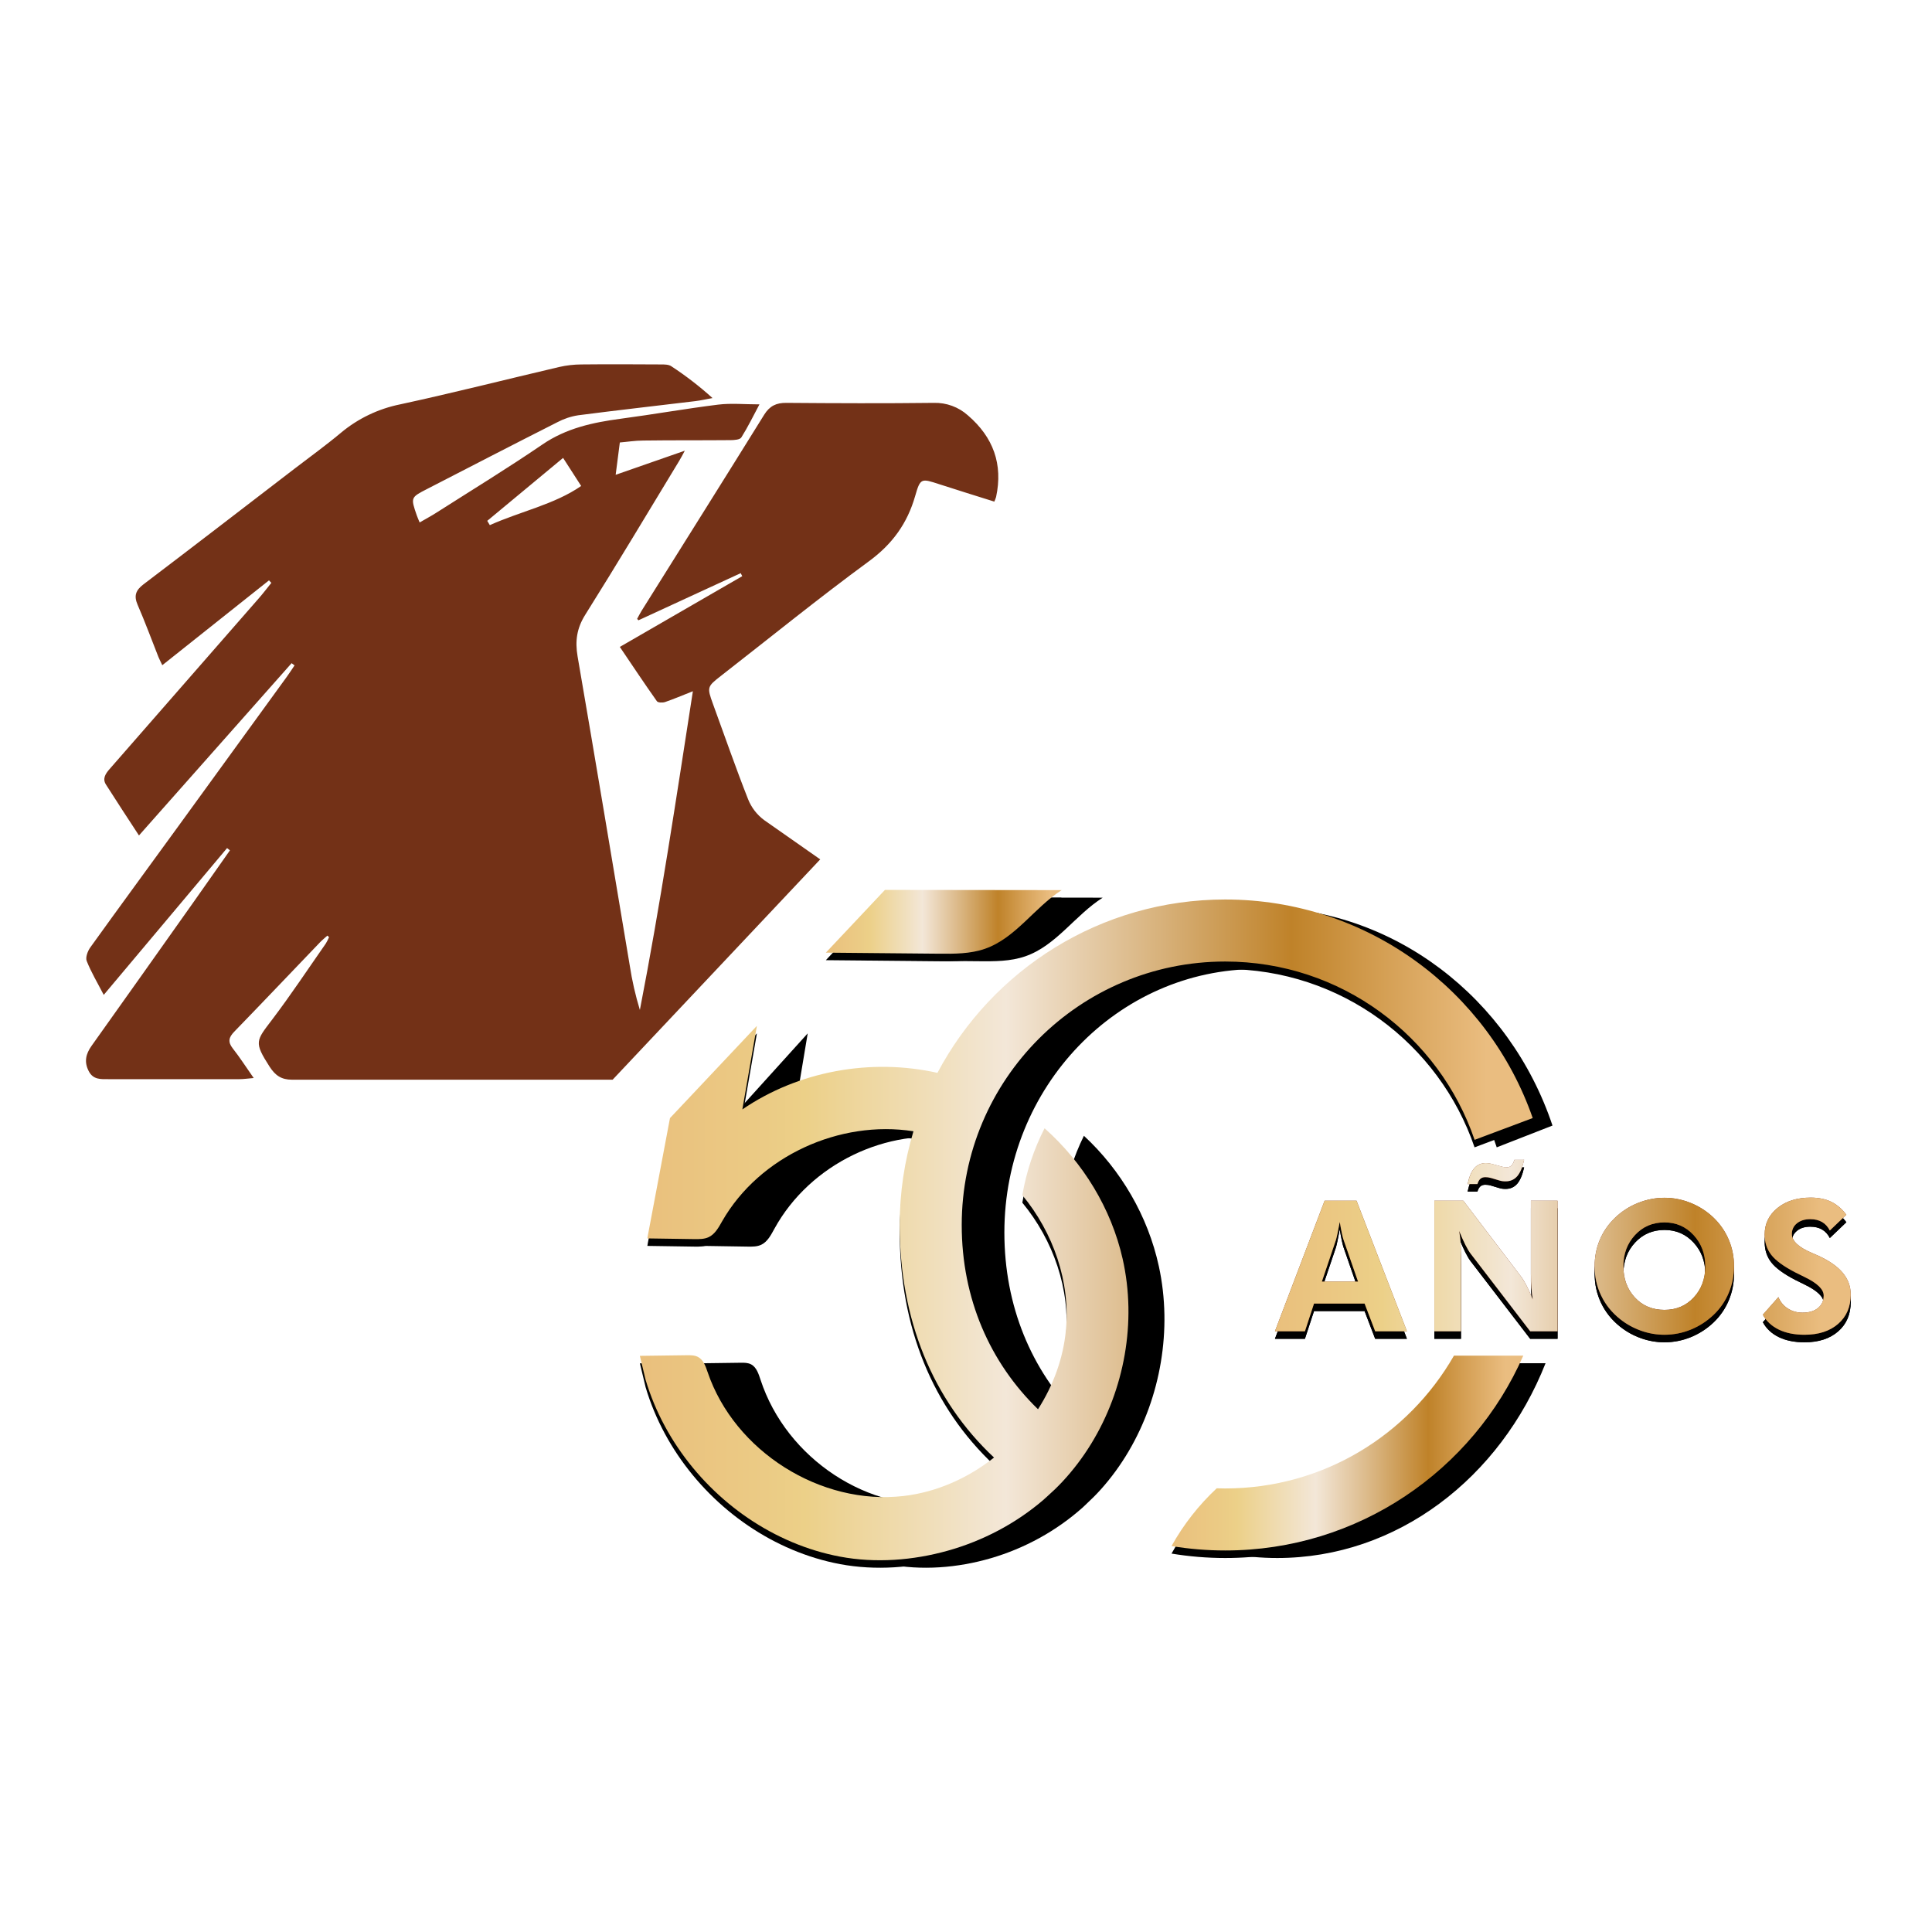 <?xml version="1.0" encoding="utf-8"?>
<!-- Generator: Adobe Illustrator 24.3.0, SVG Export Plug-In . SVG Version: 6.00 Build 0)  -->
<svg version="1.1" id="Capa_1" xmlns="http://www.w3.org/2000/svg" xmlns:xlink="http://www.w3.org/1999/xlink" x="0px" y="0px"
	 viewBox="0 0 900 900" style="enable-background:new 0 0 900 900;" xml:space="preserve">
<style type="text/css">
	.st0{fill:none;}
	.st1{clip-path:url(#SVGID_4_);fill:url(#SVGID_5_);}
	.st2{clip-path:url(#SVGID_9_);fill:url(#SVGID_10_);}
	.st3{clip-path:url(#SVGID_14_);fill:url(#SVGID_15_);}
	.st4{fill:#733117;}
	.st5{clip-path:url(#SVGID_17_);fill:url(#SVGID_18_);}
	.st6{clip-path:url(#SVGID_20_);fill:url(#SVGID_21_);}
	.st7{clip-path:url(#SVGID_23_);fill:url(#SVGID_24_);}
	.st8{clip-path:url(#SVGID_26_);fill:url(#SVGID_27_);}
</style>
<g>
	<rect x="27.66" y="173.19" class="st0" width="844.68" height="557.13"/>
	<path d="M595.01,696.89c-1.19,0-2.37-0.03-3.56-0.07c-7.5,7.79-13.91,16.85-18.94,26.9c7.32,1.35,14.83,2.06,22.49,2.06
		c55.88,0,103.87-37.32,124.98-90.74h-29.08C671.86,671.98,636.06,696.89,595.01,696.89"/>
	<path d="M570.74,696.89c-1.32,0-2.64-0.03-3.95-0.07c-8.34,7.79-15.46,16.85-21.05,26.9c8.13,1.35,16.48,2.06,25,2.06
		c62.08,0,115.41-37.32,138.87-90.74H677.3C656.14,671.98,616.37,696.89,570.74,696.89"/>
	<path d="M723.21,524.33c-19.78-59.27-73.88-101.81-137.52-101.81c-55.81,0-104.26,32.73-128.68,80.76
		c-29.66-6.94-62.11-0.88-87.24,17.03c2.16-12.97,4.33-25.95,6.49-38.92l-38.86,42.97c-3.3,18.25-6.61,36.5-9.91,54.75l-0.2,1.28
		c6.87,0.11,14.19,0.22,21.07,0.33c2.15,0.03,4.38,0.05,6.33-0.9c2.88-1.4,4.49-4.57,6.07-7.44c16.67-30.34,52.59-47.29,85.54-41.89
		c-3.99,13.83-6.15,28.48-6.15,43.66c0,44.08,14.74,81.53,42.2,108.34c-11.67,9.59-25.62,16.1-40.42,17.9
		c-37.11,4.51-75.6-20.8-87.64-57.64c-0.9-2.73-1.87-5.79-4.32-7.14c-1.51-0.82-3.29-0.82-5-0.79c-7,0.09-14.01,0.19-21.01,0.28
		c0.06,0,2.29,10.2,2.56,11.14c1.06,3.73,2.32,7.4,3.75,10.99c2.86,7.19,6.44,14.07,10.61,20.53c8.37,12.94,19.13,24.2,31.52,32.97
		c12.36,8.75,26.37,15.02,41.08,17.9c15.84,3.1,32.64,1.76,48.1-2.75c15.66-4.57,30.42-12.62,42.79-23.64
		c0.48-0.44,0.94-0.9,1.42-1.34c0.01,0.01,0.02,0.01,0.03,0.02c0.01-0.04,0.04-0.07,0.05-0.1c2.41-2.23,4.75-4.55,6.96-7.01
		c19.52-21.76,30.12-51.73,29.6-81.45c-0.14-7.56-0.98-15.1-2.59-22.47c-5.09-23.43-17.69-44.86-34.91-60.8
		c-4.74,9.65-8.13,20.12-9.94,31.16c13.86,17.49,21.56,40.4,19.47,63.02c-1.21,13.12-5.67,25.67-12.47,36.71
		c-21.43-21.68-34.11-51.44-34.11-85.83c0-67.79,52.75-122.73,117.83-122.73c51.74,0,95.7,34.74,111.53,83.06L723.21,524.33z"/>
	<path d="M714,524.33c-20.61-59.27-76.96-101.81-143.25-101.81c-58.13,0-108.6,32.73-134.05,80.76
		c-30.89-6.94-64.69-0.88-90.88,17.03c2.26-12.97,4.51-25.95,6.77-38.92l-40.48,42.97c-3.44,18.25-6.89,36.5-10.33,54.75l-0.21,1.28
		c7.16,0.11,14.79,0.22,21.95,0.33c2.24,0.03,4.57,0.05,6.6-0.9c3-1.4,4.68-4.57,6.32-7.44c17.37-30.34,54.79-47.29,89.1-41.89
		c-4.15,13.83-6.41,28.48-6.41,43.66c0,44.08,15.35,81.53,43.95,108.34c-12.16,9.59-26.69,16.1-42.11,17.9
		c-38.65,4.51-78.74-20.8-91.29-57.64c-0.93-2.73-1.95-5.79-4.5-7.14c-1.57-0.82-3.43-0.82-5.2-0.79
		c-7.3,0.09-14.59,0.19-21.89,0.28c0.06,0,2.39,10.2,2.67,11.14c1.1,3.73,2.41,7.4,3.9,10.99c2.98,7.19,6.7,14.07,11.05,20.53
		c8.71,12.94,19.93,24.2,32.83,32.97c12.88,8.75,27.47,15.02,42.79,17.9c16.51,3.1,34,1.76,50.11-2.75
		c16.31-4.57,31.68-12.62,44.56-23.64c0.51-0.44,0.98-0.9,1.48-1.34c0.01,0.01,0.02,0.01,0.03,0.02c0.01-0.04,0.04-0.07,0.06-0.1
		c2.51-2.23,4.95-4.55,7.24-7.01c20.33-21.76,31.37-51.73,30.83-81.45c-0.14-7.56-1.02-15.1-2.69-22.47
		c-5.3-23.43-18.43-44.86-36.36-60.8c-4.93,9.65-8.47,20.12-10.35,31.16c14.43,17.49,22.46,40.4,20.28,63.02
		c-1.26,13.12-5.91,25.67-12.99,36.71c-22.33-21.68-35.53-51.44-35.53-85.83c0-67.79,54.95-122.73,122.73-122.73
		c53.9,0,99.69,34.74,116.18,83.06L714,524.33z"/>
	<path d="M455.82,447.78c7.37,0.07,14.9,0.11,21.85-2.31c14.35-4.98,23.19-19.19,36.01-27.3c-27.71-0.04-55.42-0.07-83.13-0.1
		l-27.8,29.22C420.43,447.46,438.12,447.62,455.82,447.78"/>
	<path d="M437.27,447.78c7.29,0.07,14.76,0.11,21.63-2.31c14.21-4.98,22.96-19.19,35.65-27.3c-27.43-0.04-54.87-0.07-82.31-0.1
		l-27.53,29.22C402.23,447.46,419.75,447.62,437.27,447.78"/>
	<g>
		<path d="M593.92,623.67l23.14-60.82h14.87l23.47,60.82h-14.79l-4.94-12.92h-23.55l-4.24,12.92H593.92z M632.63,600.53l-6.81-19.65
			c-0.19-0.58-0.44-1.58-0.75-2.99c-0.31-1.41-0.62-3.14-0.96-5.19c-0.36,1.97-0.71,3.73-1.04,5.3s-0.58,2.61-0.75,3.14l-6.56,19.4
			H632.63z"/>
		<path d="M668.17,623.67v-60.82h13.5l26.92,35.39c0.78,1,1.63,2.4,2.55,4.22s1.89,3.95,2.89,6.42c-0.31-1.8-0.53-3.59-0.67-5.36
			c-0.14-1.77-0.21-3.99-0.21-6.65v-34.02h12.42v60.82h-12.75l-27.67-36.06c-0.78-1-1.62-2.4-2.53-4.22
			c-0.91-1.81-1.88-3.98-2.91-6.5c0.3,1.74,0.53,3.51,0.66,5.3s0.21,4.04,0.21,6.75v34.73H668.17z M710,543.79
			c-0.78,3.52-1.86,6.07-3.24,7.66c-1.39,1.59-3.19,2.39-5.4,2.39c-0.58,0-1.12-0.03-1.62-0.1c-0.5-0.07-1-0.19-1.5-0.35l-3.61-1.08
			c-0.58-0.17-1.08-0.28-1.5-0.33c-0.42-0.05-0.83-0.08-1.25-0.08c-0.94,0-1.7,0.26-2.28,0.77c-0.58,0.51-1.04,1.32-1.37,2.43h-4.57
			c0.72-3.38,1.77-5.85,3.14-7.41c1.37-1.56,3.15-2.35,5.34-2.35c0.5,0,1.05,0.05,1.66,0.15c0.61,0.1,1.25,0.24,1.91,0.44l3.86,1.04
			c0.33,0.11,0.68,0.19,1.06,0.25c0.37,0.06,0.78,0.08,1.23,0.08c0.91,0,1.66-0.28,2.24-0.85c0.58-0.57,1.02-1.45,1.33-2.64H710z"/>
		<path d="M807.77,593.39c0,4.35-0.81,8.46-2.43,12.34c-1.62,3.88-3.95,7.28-7,10.22c-3.16,3.02-6.72,5.33-10.68,6.94
			c-3.96,1.61-8.06,2.41-12.3,2.41c-3.71,0-7.35-0.63-10.9-1.89c-3.56-1.26-6.82-3.07-9.78-5.42c-3.82-3.05-6.75-6.69-8.79-10.92
			c-2.04-4.24-3.05-8.79-3.05-13.67c0-4.38,0.8-8.48,2.41-12.32c1.61-3.84,3.96-7.25,7.06-10.24c3.05-2.96,6.58-5.26,10.61-6.9
			c4.03-1.63,8.18-2.45,12.44-2.45c4.24,0,8.36,0.82,12.36,2.45c4,1.63,7.54,3.93,10.61,6.9c3.07,2.99,5.41,6.41,7.02,10.26
			C806.97,584.94,807.77,589.04,807.77,593.39z M775.37,613.7c5.51,0,10.06-1.93,13.65-5.79c3.59-3.86,5.38-8.7,5.38-14.52
			c0-5.76-1.81-10.61-5.44-14.54c-3.63-3.93-8.16-5.9-13.58-5.9c-5.51,0-10.08,1.96-13.71,5.88s-5.44,8.77-5.44,14.56
			c0,5.87,1.79,10.72,5.36,14.56S769.75,613.7,775.37,613.7z"/>
		<path d="M821.22,615.94l7.23-8.18c0.91,2.24,2.38,4.01,4.4,5.3c2.02,1.29,4.29,1.93,6.81,1.93c3.05,0,5.46-0.72,7.23-2.16
			c1.77-1.44,2.66-3.38,2.66-5.82c0-2.88-2.95-5.75-8.85-8.6c-1.91-0.91-3.42-1.66-4.53-2.24c-5.32-2.77-9-5.48-11.05-8.12
			c-2.05-2.64-3.07-5.79-3.07-9.45c0-5.01,1.99-9.13,5.96-12.36c3.97-3.23,9.13-4.84,15.47-4.84c3.68,0,6.86,0.64,9.53,1.93
			c2.67,1.29,5.03,3.3,7.08,6.04l-7.69,7.35c-0.91-1.77-2.12-3.09-3.63-3.97c-1.51-0.87-3.33-1.31-5.46-1.31
			c-2.58,0-4.65,0.64-6.23,1.93c-1.58,1.29-2.37,2.96-2.37,5.01c0,3.21,3.13,6.15,9.39,8.81c1.25,0.53,2.2,0.94,2.87,1.25
			c5.15,2.35,8.97,5.01,11.44,7.98c2.48,2.96,3.72,6.34,3.72,10.14c0,5.71-1.95,10.25-5.84,13.65c-3.89,3.39-9.12,5.09-15.68,5.09
			c-4.65,0-8.64-0.8-11.96-2.41C825.33,621.27,822.85,618.96,821.22,615.94z"/>
	</g>
	<path d="M593.91,623.67l23.14-60.82h14.88l23.47,60.82h-14.79l-4.94-12.92h-23.55l-4.24,12.92H593.91z M632.63,600.53l-6.82-19.65
		c-0.19-0.58-0.45-1.58-0.75-2.99c-0.3-1.41-0.62-3.14-0.95-5.19c-0.36,1.96-0.7,3.73-1.04,5.29c-0.33,1.56-0.59,2.61-0.75,3.14
		l-6.57,19.4H632.63z"/>
	<path d="M668.17,623.67v-60.82h13.5l26.92,35.39c0.77,1,1.63,2.41,2.56,4.22c0.92,1.81,1.89,3.95,2.88,6.42
		c-0.3-1.8-0.53-3.59-0.66-5.36c-0.14-1.77-0.21-3.99-0.21-6.65v-34.02h12.42v60.82h-12.76l-27.67-36.06c-0.77-1-1.61-2.4-2.53-4.21
		c-0.92-1.82-1.88-3.98-2.91-6.5c0.3,1.74,0.52,3.51,0.66,5.29c0.14,1.79,0.21,4.04,0.21,6.75v34.73H668.17z M710,543.79
		c-0.77,3.52-1.86,6.07-3.23,7.66c-1.39,1.6-3.18,2.39-5.4,2.39c-0.59,0-1.13-0.03-1.62-0.1c-0.5-0.07-1-0.19-1.5-0.35l-3.61-1.08
		c-0.59-0.17-1.08-0.27-1.5-0.33c-0.41-0.06-0.83-0.08-1.24-0.08c-0.94,0-1.7,0.26-2.29,0.77c-0.58,0.51-1.04,1.32-1.37,2.43h-4.56
		c0.72-3.38,1.76-5.85,3.14-7.41c1.37-1.56,3.15-2.34,5.34-2.34c0.49,0,1.05,0.04,1.66,0.14c0.61,0.1,1.24,0.25,1.9,0.44l3.87,1.04
		c0.33,0.1,0.69,0.19,1.06,0.25c0.38,0.06,0.79,0.08,1.23,0.08c0.92,0,1.66-0.28,2.24-0.85c0.58-0.57,1.02-1.45,1.33-2.64H710z"/>
	<path d="M807.77,593.38c0,4.35-0.82,8.46-2.43,12.34c-1.62,3.88-3.95,7.29-7,10.22c-3.16,3.02-6.72,5.33-10.67,6.94
		c-3.96,1.6-8.06,2.41-12.29,2.41c-3.72,0-7.35-0.64-10.91-1.89c-3.56-1.26-6.82-3.07-9.78-5.42c-3.82-3.04-6.75-6.69-8.79-10.93
		c-2.03-4.24-3.05-8.79-3.05-13.67c0-4.37,0.8-8.48,2.41-12.31c1.61-3.83,3.96-7.25,7.06-10.24c3.05-2.96,6.59-5.26,10.61-6.9
		c4.04-1.63,8.18-2.45,12.45-2.45c4.24,0,8.35,0.82,12.36,2.45c4,1.63,7.54,3.93,10.61,6.9c3.07,2.99,5.42,6.41,7.03,10.27
		C806.97,584.94,807.77,589.04,807.77,593.38 M775.37,613.7c5.51,0,10.06-1.93,13.64-5.79c3.59-3.87,5.38-8.7,5.38-14.52
		c0-5.76-1.82-10.61-5.44-14.53c-3.63-3.93-8.16-5.9-13.58-5.9c-5.52,0-10.09,1.96-13.71,5.88c-3.63,3.92-5.44,8.78-5.44,14.56
		c0,5.88,1.78,10.73,5.36,14.56C765.15,611.78,769.75,613.7,775.37,613.7"/>
	<path d="M821.21,615.94l7.23-8.18c0.92,2.25,2.39,4.01,4.4,5.29c2.02,1.29,4.29,1.94,6.81,1.94c3.06,0,5.46-0.72,7.23-2.16
		c1.77-1.44,2.66-3.38,2.66-5.82c0-2.88-2.95-5.75-8.85-8.6c-1.9-0.92-3.41-1.66-4.52-2.24c-5.32-2.77-9-5.48-11.05-8.12
		c-2.05-2.65-3.07-5.79-3.07-9.46c0-5.01,1.99-9.13,5.96-12.36c3.97-3.23,9.13-4.84,15.47-4.84c3.68,0,6.86,0.64,9.54,1.93
		c2.67,1.29,5.03,3.3,7.08,6.04l-7.69,7.35c-0.92-1.77-2.13-3.09-3.64-3.96c-1.51-0.88-3.33-1.31-5.46-1.31
		c-2.58,0-4.66,0.64-6.23,1.94c-1.57,1.29-2.36,2.96-2.36,5c0,3.21,3.12,6.15,9.38,8.81c1.25,0.53,2.21,0.94,2.87,1.24
		c5.15,2.36,8.97,5.02,11.45,7.98c2.47,2.96,3.72,6.35,3.72,10.14c0,5.71-1.95,10.25-5.84,13.64c-3.89,3.4-9.12,5.1-15.68,5.1
		c-4.66,0-8.65-0.81-11.97-2.41C825.33,621.27,822.85,618.96,821.21,615.94"/>
	<g>
		<defs>
			<path id="SVGID_1_" d="M690.91,631.52c-19.04,36.95-54.84,61.86-95.9,61.86c-1.19,0-2.38-0.03-3.56-0.07
				c-7.51,7.79-13.91,16.86-18.94,26.9c7.32,1.35,14.83,2.06,22.5,2.06c55.87,0,103.87-37.33,124.98-90.75H690.91z"/>
		</defs>
		<clipPath id="SVGID_2_">
			<use xlink:href="#SVGID_1_"  style="overflow:visible;"/>
		</clipPath>
	</g>
	<g>
		<defs>
			<path id="SVGID_3_" d="M677.3,631.52c-21.15,36.95-60.93,61.86-106.56,61.86c-1.32,0-2.63-0.03-3.95-0.07
				c-8.34,7.79-15.46,16.86-21.05,26.9c8.13,1.35,16.48,2.06,24.99,2.06c62.08,0,115.42-37.33,138.87-90.75H677.3z"/>
		</defs>
		<clipPath id="SVGID_4_">
			<use xlink:href="#SVGID_3_"  style="overflow:visible;"/>
		</clipPath>
		
			<linearGradient id="SVGID_5_" gradientUnits="userSpaceOnUse" x1="163.473" y1="850.689" x2="169.657" y2="850.689" gradientTransform="matrix(26.496 0 0 -26.496 -3785.691 23217.09)">
			<stop  offset="0" style="stop-color:#EAC07D"/>
			<stop  offset="5.618000e-03" style="stop-color:#EAC07D"/>
			<stop  offset="0.14" style="stop-color:#EBCB85"/>
			<stop  offset="0.185" style="stop-color:#ECD088"/>
			<stop  offset="0.325" style="stop-color:#F0DEB9"/>
			<stop  offset="0.41" style="stop-color:#F3E7D8"/>
			<stop  offset="0.551" style="stop-color:#DDBC8D"/>
			<stop  offset="0.73" style="stop-color:#BF8229"/>
			<stop  offset="0.836" style="stop-color:#D5A055"/>
			<stop  offset="0.949" style="stop-color:#EABD80"/>
			<stop  offset="1" style="stop-color:#EABD80"/>
		</linearGradient>
		<rect x="545.75" y="631.52" class="st1" width="163.87" height="90.75"/>
	</g>
	<g>
		<defs>
			<path id="SVGID_6_" d="M457,499.78c-29.65-6.94-62.1-0.88-87.24,17.03c2.16-12.97,4.33-25.94,6.49-38.92l-38.86,42.97
				c-3.31,18.26-6.61,36.5-9.92,54.75l-0.2,1.29c6.87,0.11,14.19,0.22,21.06,0.33c2.16,0.02,4.39,0.04,6.34-0.91
				c2.88-1.4,4.49-4.57,6.07-7.44c16.67-30.34,52.59-47.29,85.54-41.89c-3.99,13.83-6.16,28.49-6.16,43.66
				c0,44.08,14.74,81.53,42.2,108.34c-11.66,9.59-25.62,16.1-40.42,17.9c-37.11,4.51-75.6-20.8-87.64-57.64
				c-0.89-2.73-1.86-5.79-4.32-7.13c-1.51-0.82-3.3-0.82-5-0.8c-7,0.09-14,0.19-21,0.29c0.06-0.01,2.29,10.2,2.56,11.14
				c1.06,3.73,2.31,7.4,3.75,10.99c2.86,7.19,6.44,14.07,10.61,20.53c8.37,12.94,19.13,24.2,31.52,32.97
				c12.36,8.75,26.37,15.02,41.08,17.9c15.84,3.11,32.63,1.76,48.1-2.75c15.66-4.56,30.41-12.61,42.79-23.64
				c0.48-0.44,0.94-0.9,1.42-1.34c0.01,0.01,0.02,0.01,0.04,0.02c0.01-0.03,0.04-0.07,0.05-0.1c2.41-2.23,4.75-4.55,6.96-7.01
				c19.52-21.76,30.11-51.73,29.6-81.46c-0.13-7.56-0.98-15.09-2.59-22.48c-5.08-23.43-17.69-44.85-34.91-60.79
				c-4.74,9.65-8.13,20.12-9.94,31.16c13.86,17.5,21.56,40.4,19.47,63.03c-1.21,13.11-5.67,25.66-12.47,36.7
				c-21.43-21.68-34.11-51.44-34.11-85.83c0-67.78,52.75-122.73,117.83-122.73c51.74,0,95.7,34.75,111.53,83.07l25.98-10.15
				c-19.78-59.26-73.88-101.81-137.51-101.81C529.88,419.02,481.43,451.75,457,499.78"/>
		</defs>
		<clipPath id="SVGID_7_">
			<use xlink:href="#SVGID_6_"  style="overflow:visible;"/>
		</clipPath>
	</g>
	<g>
		<defs>
			<path id="SVGID_8_" d="M436.7,499.78c-30.9-6.94-64.7-0.88-90.88,17.03c2.25-12.97,4.51-25.94,6.77-38.92l-40.49,42.97
				c-3.44,18.26-6.88,36.5-10.32,54.75l-0.21,1.29c7.16,0.11,14.78,0.22,21.94,0.33c2.24,0.02,4.57,0.04,6.6-0.91
				c2.99-1.4,4.68-4.57,6.31-7.44c17.37-30.34,54.79-47.29,89.1-41.89c-4.15,13.83-6.41,28.49-6.41,43.66
				c0,44.08,15.35,81.53,43.95,108.34c-12.16,9.59-26.69,16.1-42.1,17.9c-38.65,4.51-78.76-20.8-91.3-57.64
				c-0.93-2.73-1.95-5.79-4.5-7.13c-1.57-0.82-3.43-0.82-5.2-0.8c-7.3,0.09-14.59,0.19-21.89,0.29c0.06-0.01,2.39,10.2,2.67,11.14
				c1.11,3.73,2.42,7.4,3.91,10.99c2.99,7.19,6.71,14.07,11.06,20.53c8.71,12.94,19.93,24.2,32.83,32.97
				c12.88,8.75,27.47,15.02,42.79,17.9c16.51,3.11,34,1.76,50.11-2.75c16.31-4.56,31.68-12.61,44.56-23.64
				c0.51-0.44,0.98-0.9,1.48-1.34c0.01,0.01,0.02,0.01,0.04,0.02c0.01-0.03,0.04-0.07,0.06-0.1c2.51-2.23,4.95-4.55,7.25-7.01
				c20.33-21.76,31.37-51.73,30.83-81.46c-0.14-7.56-1.03-15.09-2.7-22.48c-5.3-23.43-18.43-44.85-36.36-60.79
				c-4.93,9.65-8.47,20.12-10.36,31.16c14.44,17.5,22.46,40.4,20.29,63.03c-1.26,13.11-5.91,25.66-12.99,36.7
				c-22.33-21.68-35.53-51.44-35.53-85.83c0-67.78,54.95-122.73,122.73-122.73c53.9,0,99.69,34.75,116.18,83.07L714,520.83
				c-20.61-59.26-76.96-101.81-143.25-101.81C512.61,419.02,462.15,451.75,436.7,499.78"/>
		</defs>
		<clipPath id="SVGID_9_">
			<use xlink:href="#SVGID_8_"  style="overflow:visible;"/>
		</clipPath>
		
			<linearGradient id="SVGID_10_" gradientUnits="userSpaceOnUse" x1="154.039" y1="864.283" x2="160.223" y2="864.283" gradientTransform="matrix(67.253 0 0 -67.253 -10061.523 58699.41)">
			<stop  offset="0" style="stop-color:#EAC07D"/>
			<stop  offset="5.618000e-03" style="stop-color:#EAC07D"/>
			<stop  offset="0.14" style="stop-color:#EBCB85"/>
			<stop  offset="0.185" style="stop-color:#ECD088"/>
			<stop  offset="0.325" style="stop-color:#F0DEB9"/>
			<stop  offset="0.41" style="stop-color:#F3E7D8"/>
			<stop  offset="0.551" style="stop-color:#DDBC8D"/>
			<stop  offset="0.73" style="stop-color:#BF8229"/>
			<stop  offset="0.836" style="stop-color:#D5A055"/>
			<stop  offset="0.949" style="stop-color:#EABD80"/>
			<stop  offset="1" style="stop-color:#EABD80"/>
		</linearGradient>
		<rect x="298.08" y="419.02" class="st2" width="415.91" height="309.22"/>
	</g>
	<g>
		<defs>
			<path id="SVGID_11_" d="M402.73,443.78c17.69,0.16,35.39,0.32,53.08,0.49c7.37,0.07,14.91,0.11,21.86-2.31
				c14.35-4.98,23.18-19.19,36-27.31c-27.71-0.03-55.42-0.06-83.12-0.1L402.73,443.78z"/>
		</defs>
		<clipPath id="SVGID_12_">
			<use xlink:href="#SVGID_11_"  style="overflow:visible;"/>
		</clipPath>
	</g>
	<g>
		<defs>
			<path id="SVGID_13_" d="M384.72,443.78c17.51,0.16,35.03,0.32,52.55,0.49c7.29,0.07,14.76,0.11,21.64-2.31
				c14.21-4.98,22.95-19.19,35.64-27.31c-27.43-0.03-54.87-0.06-82.31-0.1L384.72,443.78z"/>
		</defs>
		<clipPath id="SVGID_14_">
			<use xlink:href="#SVGID_13_"  style="overflow:visible;"/>
		</clipPath>
		
			<linearGradient id="SVGID_15_" gradientUnits="userSpaceOnUse" x1="161.023" y1="852.377" x2="167.207" y2="852.377" gradientTransform="matrix(17.761 0 0 -17.761 -2475.159 15568.224)">
			<stop  offset="0" style="stop-color:#EAC07D"/>
			<stop  offset="5.618000e-03" style="stop-color:#EAC07D"/>
			<stop  offset="0.14" style="stop-color:#EBCB85"/>
			<stop  offset="0.185" style="stop-color:#ECD088"/>
			<stop  offset="0.325" style="stop-color:#F0DEB9"/>
			<stop  offset="0.41" style="stop-color:#F3E7D8"/>
			<stop  offset="0.551" style="stop-color:#DDBC8D"/>
			<stop  offset="0.73" style="stop-color:#BF8229"/>
			<stop  offset="0.836" style="stop-color:#D5A055"/>
			<stop  offset="0.949" style="stop-color:#EABD80"/>
			<stop  offset="1" style="stop-color:#EABD80"/>
		</linearGradient>
		<rect x="384.72" y="414.56" class="st3" width="109.83" height="29.83"/>
	</g>
	<g>
		<path class="st4" d="M593.92,620.16l23.14-60.82h14.87l23.47,60.82h-14.79l-4.94-12.92h-23.55l-4.24,12.92H593.92z M632.63,597.02
			l-6.81-19.65c-0.19-0.58-0.44-1.58-0.75-2.99c-0.31-1.41-0.62-3.14-0.96-5.19c-0.36,1.97-0.71,3.73-1.04,5.3s-0.58,2.61-0.75,3.14
			l-6.56,19.4H632.63z"/>
		<path class="st4" d="M668.17,620.16v-60.82h13.5l26.92,35.39c0.78,1,1.63,2.4,2.55,4.22s1.89,3.95,2.89,6.42
			c-0.31-1.8-0.53-3.59-0.67-5.36c-0.14-1.77-0.21-3.99-0.21-6.65v-34.02h12.42v60.82h-12.75l-27.67-36.06
			c-0.78-1-1.62-2.4-2.53-4.22c-0.91-1.81-1.88-3.98-2.91-6.5c0.3,1.74,0.53,3.51,0.66,5.3s0.21,4.04,0.21,6.75v34.73H668.17z
			 M710,540.28c-0.78,3.52-1.86,6.07-3.24,7.66c-1.39,1.59-3.19,2.39-5.4,2.39c-0.58,0-1.12-0.03-1.62-0.1
			c-0.5-0.07-1-0.19-1.5-0.35l-3.61-1.08c-0.58-0.17-1.08-0.28-1.5-0.33c-0.42-0.05-0.83-0.08-1.25-0.08c-0.94,0-1.7,0.26-2.28,0.77
			c-0.58,0.51-1.04,1.32-1.37,2.43h-4.57c0.72-3.38,1.77-5.85,3.14-7.41c1.37-1.56,3.15-2.35,5.34-2.35c0.5,0,1.05,0.05,1.66,0.15
			c0.61,0.1,1.25,0.24,1.91,0.44l3.86,1.04c0.33,0.11,0.68,0.19,1.06,0.25c0.37,0.06,0.78,0.08,1.23,0.08
			c0.91,0,1.66-0.28,2.24-0.85c0.58-0.57,1.02-1.45,1.33-2.64H710z"/>
		<path class="st4" d="M807.77,589.88c0,4.35-0.81,8.46-2.43,12.34c-1.62,3.88-3.95,7.28-7,10.22c-3.16,3.02-6.72,5.33-10.68,6.94
			c-3.96,1.61-8.06,2.41-12.3,2.41c-3.71,0-7.35-0.63-10.9-1.89c-3.56-1.26-6.82-3.07-9.78-5.42c-3.82-3.05-6.75-6.69-8.79-10.92
			c-2.04-4.24-3.05-8.79-3.05-13.67c0-4.38,0.8-8.48,2.41-12.32c1.61-3.84,3.96-7.25,7.06-10.24c3.05-2.96,6.58-5.26,10.61-6.9
			c4.03-1.63,8.18-2.45,12.44-2.45c4.24,0,8.36,0.82,12.36,2.45c4,1.63,7.54,3.93,10.61,6.9c3.07,2.99,5.41,6.41,7.02,10.26
			C806.97,581.43,807.77,585.53,807.77,589.88z M775.37,610.19c5.51,0,10.06-1.93,13.65-5.79c3.59-3.86,5.38-8.7,5.38-14.52
			c0-5.76-1.81-10.61-5.44-14.54c-3.63-3.93-8.16-5.9-13.58-5.9c-5.51,0-10.08,1.96-13.71,5.88s-5.44,8.77-5.44,14.56
			c0,5.87,1.79,10.72,5.36,14.56S769.75,610.19,775.37,610.19z"/>
		<path class="st4" d="M821.22,612.44l7.23-8.18c0.91,2.24,2.38,4.01,4.4,5.3c2.02,1.29,4.29,1.93,6.81,1.93
			c3.05,0,5.46-0.72,7.23-2.16c1.77-1.44,2.66-3.38,2.66-5.82c0-2.88-2.95-5.75-8.85-8.6c-1.91-0.91-3.42-1.66-4.53-2.24
			c-5.32-2.77-9-5.48-11.05-8.12c-2.05-2.64-3.07-5.79-3.07-9.45c0-5.01,1.99-9.13,5.96-12.36c3.97-3.23,9.13-4.84,15.47-4.84
			c3.68,0,6.86,0.64,9.53,1.93c2.67,1.29,5.03,3.3,7.08,6.04l-7.69,7.35c-0.91-1.77-2.12-3.09-3.63-3.97
			c-1.51-0.87-3.33-1.31-5.46-1.31c-2.58,0-4.65,0.64-6.23,1.93c-1.58,1.29-2.37,2.96-2.37,5.01c0,3.21,3.13,6.15,9.39,8.81
			c1.25,0.53,2.2,0.94,2.87,1.25c5.15,2.35,8.97,5.01,11.44,7.98c2.48,2.96,3.72,6.34,3.72,10.14c0,5.71-1.95,10.25-5.84,13.65
			c-3.89,3.39-9.12,5.09-15.68,5.09c-4.65,0-8.64-0.8-11.96-2.41C825.33,617.77,822.85,615.45,821.22,612.44z"/>
	</g>
	<g>
		<defs>
			<path id="SVGID_16_" d="M622.33,577.62c0.16-0.53,0.41-1.56,0.75-3.13c0.33-1.56,0.67-3.33,1.04-5.3
				c0.33,2.05,0.64,3.78,0.95,5.19c0.3,1.4,0.56,2.41,0.75,2.99l6.82,19.65h-16.86L622.33,577.62z M617.06,559.35l-23.14,60.81
				h13.96l4.24-12.92h23.56l4.94,12.92h14.79l-23.48-60.81H617.06z"/>
		</defs>
		<clipPath id="SVGID_17_">
			<use xlink:href="#SVGID_16_"  style="overflow:visible;"/>
		</clipPath>
		
			<linearGradient id="SVGID_18_" gradientUnits="userSpaceOnUse" x1="160.329" y1="860.243" x2="166.513" y2="860.243" gradientTransform="matrix(43.371 0 0 -43.371 -6359.731 37899.445)">
			<stop  offset="0" style="stop-color:#EAC07D"/>
			<stop  offset="5.618000e-03" style="stop-color:#EAC07D"/>
			<stop  offset="0.14" style="stop-color:#EBCB85"/>
			<stop  offset="0.185" style="stop-color:#ECD088"/>
			<stop  offset="0.325" style="stop-color:#F0DEB9"/>
			<stop  offset="0.41" style="stop-color:#F3E7D8"/>
			<stop  offset="0.551" style="stop-color:#DDBC8D"/>
			<stop  offset="0.73" style="stop-color:#BF8229"/>
			<stop  offset="0.836" style="stop-color:#D5A055"/>
			<stop  offset="0.949" style="stop-color:#EABD80"/>
			<stop  offset="1" style="stop-color:#EABD80"/>
		</linearGradient>
		<rect x="593.91" y="559.35" class="st5" width="61.48" height="60.81"/>
	</g>
	<g>
		<defs>
			<path id="SVGID_19_" d="M713.17,559.35v34.03c0,2.65,0.07,4.87,0.21,6.64c0.14,1.77,0.36,3.56,0.66,5.36
				c-1-2.47-1.97-4.61-2.89-6.43c-0.93-1.81-1.78-3.22-2.55-4.21l-26.93-35.39h-13.49v60.81h12.42v-34.72
				c0-2.71-0.07-4.97-0.21-6.75c-0.14-1.78-0.36-3.56-0.67-5.29c1.03,2.52,2,4.68,2.91,6.5c0.91,1.81,1.76,3.22,2.53,4.21
				l27.67,36.05h12.75v-60.81H713.17z M705.44,540.28c-0.31,1.2-0.75,2.07-1.33,2.64c-0.58,0.57-1.33,0.85-2.24,0.85
				c-0.44,0-0.85-0.03-1.22-0.09c-0.37-0.06-0.72-0.14-1.06-0.24l-3.87-1.05c-0.66-0.19-1.29-0.33-1.9-0.44
				c-0.61-0.09-1.17-0.14-1.66-0.14c-2.18,0-3.96,0.79-5.34,2.35c-1.37,1.56-2.41,4.03-3.13,7.41h4.56
				c0.33-1.11,0.79-1.92,1.37-2.43c0.58-0.51,1.35-0.77,2.29-0.77c0.41,0,0.83,0.02,1.24,0.07c0.41,0.06,0.91,0.17,1.5,0.33
				l3.62,1.08c0.49,0.17,1,0.28,1.5,0.36c0.49,0.07,1.03,0.1,1.61,0.1c2.22,0,4.01-0.79,5.41-2.39c1.38-1.6,2.46-4.15,3.23-7.67
				H705.44z"/>
		</defs>
		<clipPath id="SVGID_20_">
			<use xlink:href="#SVGID_19_"  style="overflow:visible;"/>
		</clipPath>
		
			<linearGradient id="SVGID_21_" gradientUnits="userSpaceOnUse" x1="160.329" y1="860.463" x2="166.513" y2="860.463" gradientTransform="matrix(43.371 0 0 -43.371 -6359.731 37899.445)">
			<stop  offset="0" style="stop-color:#EAC07D"/>
			<stop  offset="5.618000e-03" style="stop-color:#EAC07D"/>
			<stop  offset="0.14" style="stop-color:#EBCB85"/>
			<stop  offset="0.185" style="stop-color:#ECD088"/>
			<stop  offset="0.325" style="stop-color:#F0DEB9"/>
			<stop  offset="0.41" style="stop-color:#F3E7D8"/>
			<stop  offset="0.551" style="stop-color:#DDBC8D"/>
			<stop  offset="0.73" style="stop-color:#BF8229"/>
			<stop  offset="0.836" style="stop-color:#D5A055"/>
			<stop  offset="0.949" style="stop-color:#EABD80"/>
			<stop  offset="1" style="stop-color:#EABD80"/>
		</linearGradient>
		<rect x="668.18" y="540.28" class="st6" width="57.41" height="79.88"/>
	</g>
	<g>
		<defs>
			<path id="SVGID_22_" d="M761.58,604.44c-3.58-3.83-5.36-8.68-5.36-14.56c0-5.78,1.82-10.63,5.44-14.55
				c3.62-3.92,8.19-5.88,13.71-5.88c5.42,0,9.95,1.97,13.58,5.91c3.62,3.93,5.44,8.78,5.44,14.53c0,5.82-1.79,10.66-5.38,14.53
				c-3.59,3.86-8.13,5.79-13.64,5.79C769.75,610.19,765.15,608.27,761.58,604.44 M762.93,560.43c-4.03,1.63-7.57,3.93-10.62,6.9
				c-3.1,2.99-5.45,6.41-7.06,10.24c-1.61,3.83-2.41,7.93-2.41,12.31c0,4.89,1.01,9.44,3.05,13.67c2.03,4.24,4.96,7.88,8.78,10.92
				c2.96,2.36,6.23,4.16,9.78,5.42c3.56,1.26,7.2,1.89,10.91,1.89c4.24,0,8.33-0.8,12.29-2.41c3.96-1.61,7.51-3.91,10.67-6.94
				c3.06-2.93,5.39-6.34,7.01-10.22c1.61-3.88,2.43-7.99,2.43-12.34c0-4.34-0.8-8.44-2.41-12.29c-1.6-3.85-3.95-7.27-7.03-10.26
				c-3.07-2.97-6.61-5.26-10.61-6.9c-4-1.64-8.12-2.46-12.36-2.46C771.11,557.98,766.96,558.79,762.93,560.43"/>
		</defs>
		<clipPath id="SVGID_23_">
			<use xlink:href="#SVGID_22_"  style="overflow:visible;"/>
		</clipPath>
		
			<linearGradient id="SVGID_24_" gradientUnits="userSpaceOnUse" x1="160.329" y1="860.24" x2="166.513" y2="860.24" gradientTransform="matrix(43.371 0 0 -43.371 -6359.731 37899.445)">
			<stop  offset="0" style="stop-color:#EAC07D"/>
			<stop  offset="5.618000e-03" style="stop-color:#EAC07D"/>
			<stop  offset="0.14" style="stop-color:#EBCB85"/>
			<stop  offset="0.185" style="stop-color:#ECD088"/>
			<stop  offset="0.325" style="stop-color:#F0DEB9"/>
			<stop  offset="0.41" style="stop-color:#F3E7D8"/>
			<stop  offset="0.551" style="stop-color:#DDBC8D"/>
			<stop  offset="0.73" style="stop-color:#BF8229"/>
			<stop  offset="0.836" style="stop-color:#D5A055"/>
			<stop  offset="0.949" style="stop-color:#EABD80"/>
			<stop  offset="1" style="stop-color:#EABD80"/>
		</linearGradient>
		<rect x="742.85" y="557.98" class="st7" width="64.93" height="63.81"/>
	</g>
	<g>
		<defs>
			<path id="SVGID_25_" d="M828,562.73c-3.97,3.23-5.96,7.35-5.96,12.36c0,3.65,1.03,6.8,3.08,9.45c2.04,2.65,5.73,5.35,11.05,8.12
				c1.11,0.58,2.62,1.33,4.52,2.24c5.9,2.85,8.85,5.71,8.85,8.6c0,2.44-0.88,4.38-2.66,5.82c-1.77,1.44-4.18,2.16-7.23,2.16
				c-2.52,0-4.79-0.64-6.82-1.94c-2.01-1.29-3.48-3.05-4.4-5.29l-7.23,8.18c1.64,3.02,4.11,5.33,7.44,6.94
				c3.32,1.61,7.3,2.41,11.97,2.41c6.56,0,11.79-1.69,15.68-5.09c3.89-3.39,5.84-7.94,5.84-13.65c0-3.79-1.24-7.17-3.72-10.13
				c-2.48-2.97-6.3-5.63-11.45-7.98c-0.66-0.3-1.61-0.72-2.87-1.24c-6.25-2.67-9.38-5.6-9.38-8.81c0-2.05,0.79-3.72,2.36-5
				c1.58-1.29,3.66-1.94,6.23-1.94c2.13,0,3.95,0.44,5.46,1.31c1.51,0.87,2.72,2.2,3.64,3.97l7.69-7.35
				c-2.05-2.75-4.42-4.76-7.08-6.05c-2.68-1.29-5.86-1.93-9.54-1.93C837.14,557.9,831.98,559.51,828,562.73"/>
		</defs>
		<clipPath id="SVGID_26_">
			<use xlink:href="#SVGID_25_"  style="overflow:visible;"/>
		</clipPath>
		
			<linearGradient id="SVGID_27_" gradientUnits="userSpaceOnUse" x1="160.329" y1="860.241" x2="166.513" y2="860.241" gradientTransform="matrix(43.371 0 0 -43.371 -6359.731 37899.445)">
			<stop  offset="0" style="stop-color:#EAC07D"/>
			<stop  offset="5.618000e-03" style="stop-color:#EAC07D"/>
			<stop  offset="0.14" style="stop-color:#EBCB85"/>
			<stop  offset="0.185" style="stop-color:#ECD088"/>
			<stop  offset="0.325" style="stop-color:#F0DEB9"/>
			<stop  offset="0.41" style="stop-color:#F3E7D8"/>
			<stop  offset="0.551" style="stop-color:#DDBC8D"/>
			<stop  offset="0.73" style="stop-color:#BF8229"/>
			<stop  offset="0.836" style="stop-color:#D5A055"/>
			<stop  offset="0.949" style="stop-color:#EABD80"/>
			<stop  offset="1" style="stop-color:#EABD80"/>
		</linearGradient>
		<rect x="821.21" y="557.9" class="st8" width="40.92" height="63.89"/>
	</g>
	<path class="st4" d="M355.94,382.01c-3.33-2.48-5.92-5.84-7.45-9.7c-5.79-14.66-10.93-29.56-16.36-44.38
		c-2.84-7.82-2.76-8.05,3.8-13.15c22.9-17.83,45.44-36.14,68.84-53.31c10.93-8.01,17.89-17.64,21.55-30.41
		c2.41-8.42,2.84-8.23,11.16-5.52c8.54,2.76,17.07,5.42,25.71,8.13c0.32-0.7,0.59-1.43,0.83-2.17c3.28-15.29-1.32-27.81-13.07-37.95
		c-4.37-3.95-10.11-6.05-16-5.88c-22.87,0.27-45.74,0.18-68.61,0c-4.7-0.05-7.8,1.41-10.35,5.52
		c-18.95,30.53-38.09,60.94-57.14,91.39c-0.75,1.21-1.37,2.47-2.05,3.71l0.61,0.67L345.05,267c0.25,0.49,0.48,0.93,0.72,1.4
		l-57.03,32.96c5.92,8.76,11.48,17.11,17.27,25.3c0.5,0.7,2.68,0.76,3.82,0.37c4.02-1.37,7.93-3.06,12.94-5.03
		c-7.81,50.25-15.16,99.48-24.69,148.47c-2.07-6.77-3.64-13.67-4.71-20.66c-8.04-48-16.04-96.01-24.3-143.98
		c-1.24-7.22-0.4-13.18,3.62-19.55c14.88-23.69,29.19-47.68,43.7-71.58c0.81-1.28,1.45-2.62,2.62-4.75l-32.21,11.23l1.94-15.06
		c3.29-0.26,7.14-0.9,11-0.9c13.56-0.19,27.11-0.06,40.66-0.19c1.7-0.02,4.27-0.19,4.94-1.25c3.06-4.87,5.59-10.07,8.44-15.41
		c-7.01,0-13.22-0.62-19.25,0.12c-15.21,1.89-30.31,4.58-45.49,6.59c-12.89,1.72-25.25,4.38-36.38,11.99
		c-16.13,11.01-32.83,21.21-49.3,31.71c-2.46,1.59-5.13,3-7.88,4.6c-0.56-1.39-1-2.34-1.34-3.32c-2.87-8.33-2.86-8.33,4.91-12.32
		c20.14-10.37,40.28-20.79,60.53-31.03c3.04-1.61,6.33-2.72,9.73-3.25c18.18-2.36,36.41-4.4,54.61-6.6
		c2.67-0.32,5.31-0.96,7.97-1.45c-6.02-5.44-12.46-10.41-19.25-14.85c-1.22-0.79-3.15-0.79-4.76-0.79
		c-12.38-0.07-24.71-0.13-37.04,0c-3.47,0.02-6.93,0.41-10.31,1.18c-24.69,5.78-49.29,12.05-74.09,17.41
		c-10.17,2.05-19.68,6.6-27.64,13.26c-7.03,5.88-14.48,11.26-21.76,16.84c-23.39,17.95-46.72,35.94-70.22,53.76
		c-3.56,2.72-4.56,5.28-2.71,9.54c3.48,8,6.46,16.13,9.68,24.27c0.48,1.18,1.09,2.31,1.81,3.85l49.7-39.52l1.1,1.17
		c-1.93,2.39-3.79,4.84-5.82,7.16c-23.16,26.51-46.32,53.01-69.49,79.52c-1.86,2.12-3.53,4.48-1.72,7.29
		c4.94,7.8,10.03,15.5,15.36,23.69l71.11-80.25l1.37,1.03c-1.22,1.81-2.41,3.66-3.69,5.42c-16.76,23.14-33.55,46.25-50.35,69.36
		c-13.71,18.88-27.51,37.67-41.11,56.6c-1.22,1.71-2.33,4.67-1.67,6.32c2.07,5.23,5.01,10.13,7.93,15.79l57.46-68.39l1.33,1.06
		c-5.66,8.04-11.29,16.09-16.96,24.11c-15.81,22.36-31.64,44.68-47.5,66.96c-2.63,3.7-3.57,7.39-1.34,11.74
		c2.09,4.12,5.7,3.78,9.32,3.78h60.93c1.89,0,3.78-0.3,6.62-0.53c-3.57-5.1-6.46-9.62-9.77-13.82c-2.37-3.04-1.84-5.13,0.68-7.74
		c13.41-13.82,26.67-27.79,40-41.68c1.06-1.1,2.28-2.07,3.41-3.1l0.78,0.71c-0.43,1.02-0.92,2-1.49,2.95
		c-8.27,11.84-16.25,23.89-24.96,35.39c-7.58,9.98-8.63,10.48-1.26,21.98c2.7,4.18,5.55,6.09,10.48,6.09
		c49.78-0.02,99.56-0.03,149.34-0.01l96.7-102.63C373.36,394.23,364.64,388.13,355.94,382.01 M226.98,242.63
		c11.84-9.85,23.74-19.7,35.33-29.32l8.42,13.08c-12.52,8.64-28.21,11.81-42.55,18.24L226.98,242.63z"/>
</g>
<g>
</g>
<g>
</g>
<g>
</g>
<g>
</g>
<g>
</g>
<g>
</g>
</svg>
